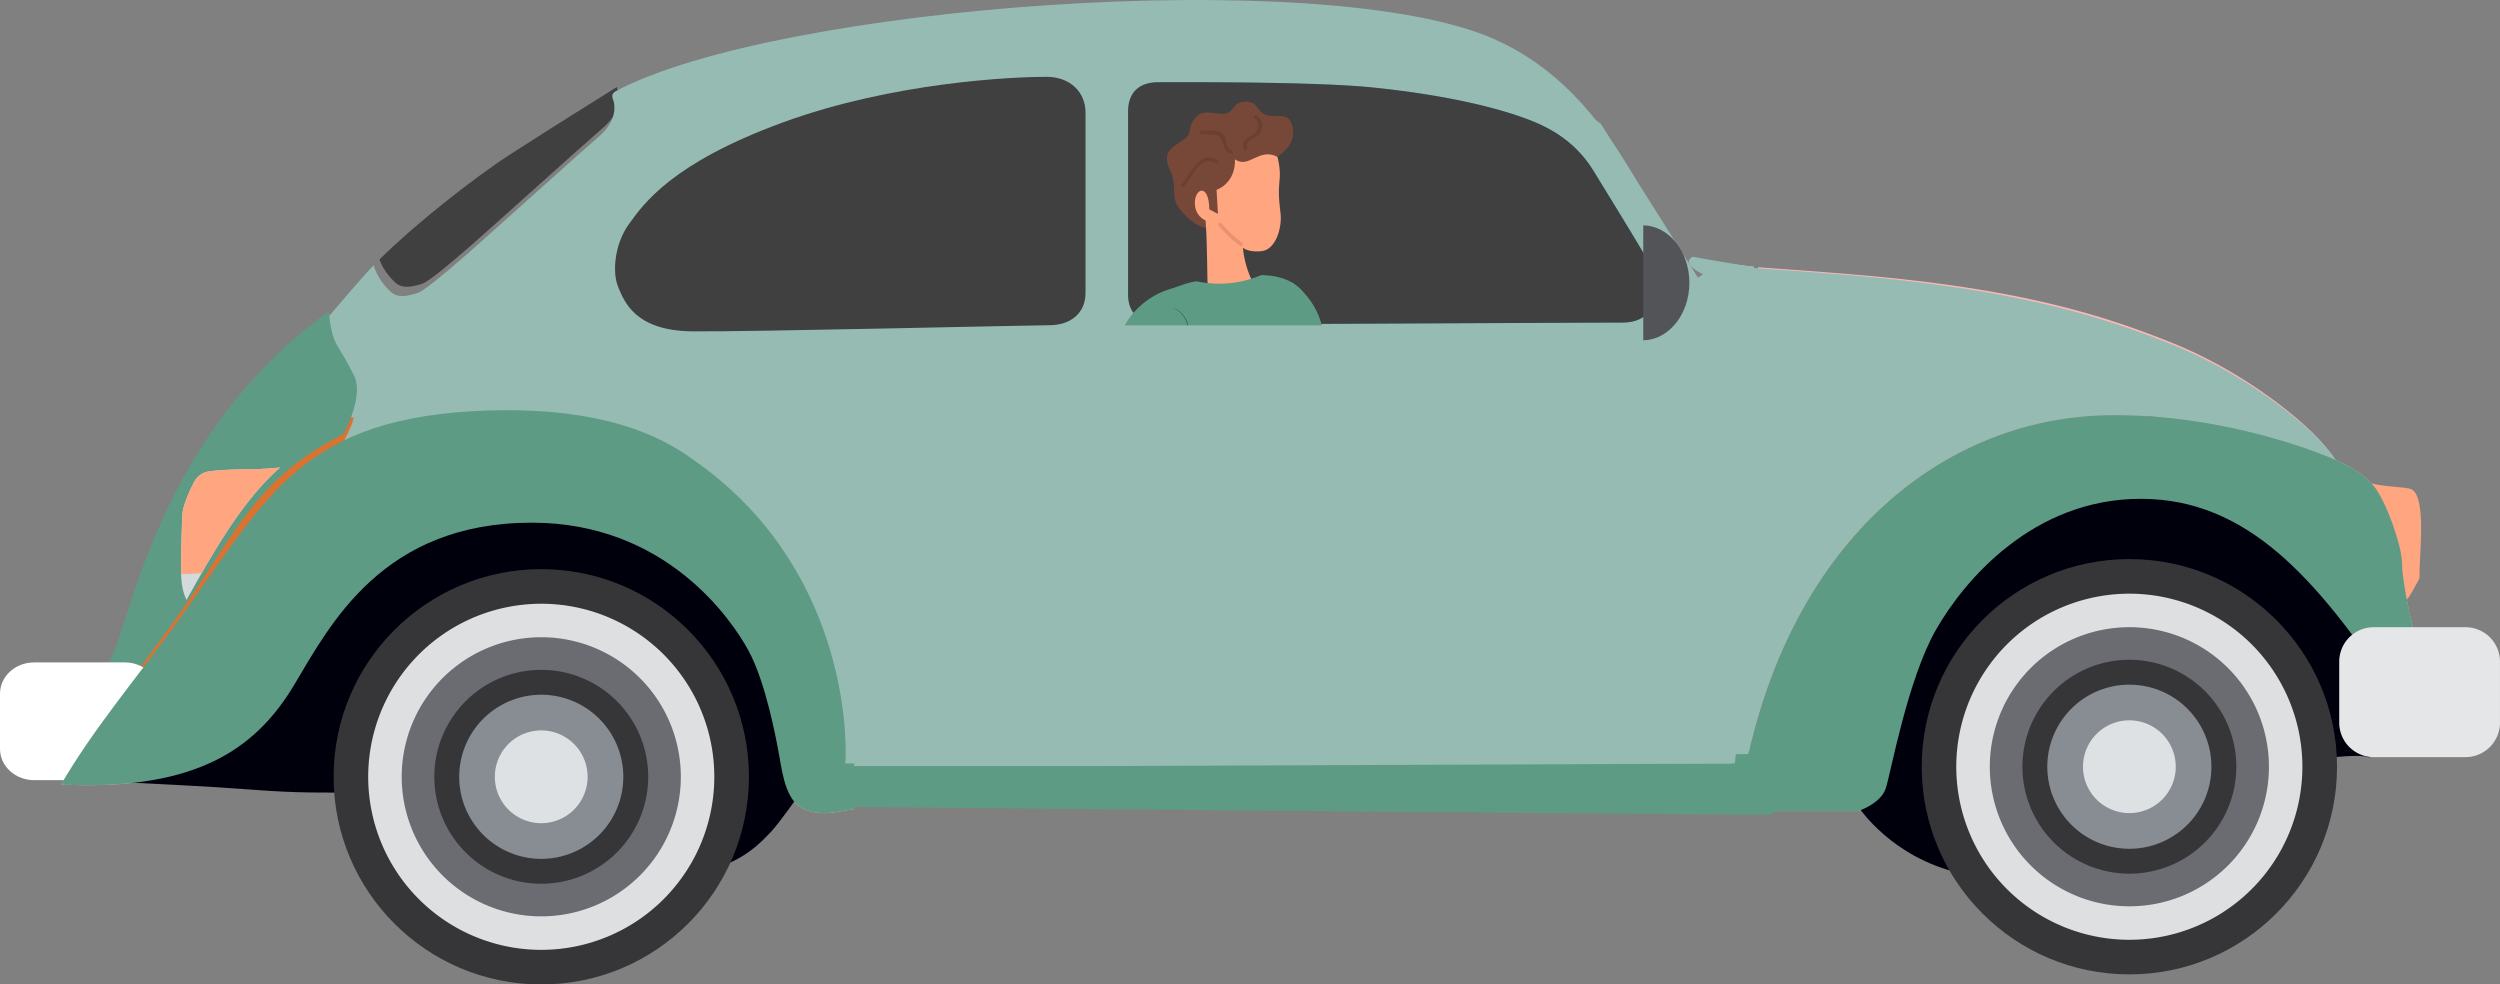 <svg xmlns="http://www.w3.org/2000/svg" viewBox="0 0 2288.94 901.35"><rect x="0" y="0" width="2288.94" height="901.35" fill="#808080" stroke="none"/><defs><style>.cls-1{fill:#fcb7b8;}.cls-1,.cls-10,.cls-11,.cls-12,.cls-13,.cls-14,.cls-15,.cls-16,.cls-17,.cls-18,.cls-19,.cls-2,.cls-3,.cls-4,.cls-5,.cls-6,.cls-7,.cls-8,.cls-9{fill-rule:evenodd;}.cls-2{fill:#4a0103;}.cls-3{fill:#dc7230;}.cls-4{fill:#00000c;}.cls-24,.cls-5{fill:#5e9b84;}.cls-26,.cls-6{fill:#96bbb3;}.cls-7{fill:#050000;}.cls-8{fill:#404041;}.cls-9{fill:#363638;}.cls-10{fill:#dedfe1;}.cls-11{fill:#6a6c72;}.cls-12{fill:#888c93;}.cls-13,.cls-20{fill:#ffa580;}.cls-14{fill:#3daadb;}.cls-15{fill:#fff;}.cls-16{fill:#dee1e3;}.cls-17{fill:#d4d9db;}.cls-18{fill:#e5e6e7;}.cls-19{fill:#525458;}.cls-21{fill:#774837;}.cls-22{fill:#ed9070;}.cls-23{fill:#6b4032;}.cls-25{fill:#1a2e35;}</style></defs><title>itineraire 1</title><g id="Calque_2" data-name="Calque 2"><g id="Layer_1" data-name="Layer 1"><path class="cls-1" d="M1935.55,380c-150.25,0-289,107.33-335,311.25.76,4.6,2.3,4.6,4.22,5.75,12.26,10.73,23.76,16.86,23,45.61H1701s21.07-6.51,25.68-21.08,19.93-99.28,45.61-144.51,88.92-120.36,187.82-120.36S2121.84,532.21,2188.15,630c18,26.45,34.88,40.25,36.42,50.22,2.3,7.66,6.13,6.12,8,5.36s11.5-5.36,8.05-15.33-19.93-60.57-25.3-74.75-16.1-61.33-16.1-79-16.1-60.94-26.45-72.05-14.56-13.42-28-20.32S2042.11,380,1935.55,380Z"/><path class="cls-1" d="M2019.79,387.32c-54.06-26.69-130.87-43.86-178.15-51.75-55.2-9.2-119.6-16.48-210.82-18-10.35-7.67-22.24-21.46-27.6-31.05s0-24.53,6.51-41.78c0,0,50.6,3.45,86.25,6.52,148.72,12.26,226.92,36,293.24,62.85s115.75,69,131.47,85.49a171.83,171.83,0,0,1,17.82,21.59C2121.1,413.55,2076.92,396.94,2019.79,387.32Z"/><path class="cls-1" d="M156.21,573.23C177.68,543.71,224.44,432.17,290,406.87c11.59-4.47,21.13-8.17,29.05-11.24-.11.18-.2.33-.3.51,10-3.83,68-22.23,112.44-23.26,82.28-4.6,160.47,8.3,210.69,45.11,47.79,35,126.49,102.34,141.44,278.41H784c-.2,3.05-.78,9.56-2.21,13.29-1.92,5-10,17.24-.77,26.83,1.91,2.68,1.15,4.21-.77,4.6-12.27,1.53-24.91,6.51-42.55.39s-21.08-31.82-24.14-49.07-12.65-68.23-28.37-97S609.29,478.55,487,478.55c-136.46,0-184.38,92.77-217.34,148S186.49,720,75.33,718.89l-19.55-.39C79.93,676.72,134.74,602.75,156.21,573.23Z"/><path class="cls-1" d="M320.92,392.47l-2.18,3.67c10-3.83,68-22.23,112.44-23.26,82.28-4.6,160.47,8.3,210.69,45.11,47.79,35,126.49,102.34,141.44,278.41h230l-4-646c-75.49,0-154.62,5.17-270.4,35.27C622.83,115.81,515,200.14,483.3,227.73,451.82,255.16,381,321.94,320.92,392.47ZM575.81,205.25c13.29-18.4,38.84-55.71,140.55-93S928.46,70.32,958.1,70.32c22,0,35.78,14.31,35.78,32.71V268.11c0,19.93-15.33,29.64-32.71,29.64s-274.45,6.14-327.1,5.63-62.34-27.09-68-40.38h0C560.48,249.71,562.52,223.64,575.81,205.25Z"/><path class="cls-1" d="M1544.82,261.21l14.7-10a199.7,199.7,0,0,0,20.7-10l25.68,3.06c-5.37,11.89-9.2,28.75-8.82,35.65s13.8,25.68,30.67,41.4c8.81.39,102.34,2.68,199.32,16.48,78.9,11.23,147.14,36.91,169.84,46.1a495.88,495.88,0,0,0-61.36-3.93c-150.07,0-288.65,107.06-334.83,310.48h-18.2s2.68-253.75,4.59-368.74C1587.11,321.78,1557.47,280.76,1544.82,261.21Z"/><path class="cls-2" d="M269.64,317.24s-44.14,43.1-51.11,49.82-2.84,20.13-2.84,20.13l18.07,7.75,37.94-16.52,12.14-35.88Z"/><polygon class="cls-3" points="307.49 283.95 297.27 292.13 302.38 324.84 317.71 351.41 178.83 423.85 145.6 540.43 120.35 614.39 152.37 632.4 327.93 409.68 372.4 401.41 346.33 347.33 341.22 308.49 307.49 283.95"/><path class="cls-4" d="M1699.43,735.75s26.06,42.93,83.56,60.56,262.19-3.07,262.19-3.07l88.16-99.65s28-3.07,34.5-.38,42.55-44.09,42.55-44.09l-66.31-102-62.87-72.83-142.59-40.62-116.53,30.66-81.26,108.09-49.45,118.06Z"/><path class="cls-4" d="M731.69,727.58s-17.89,25.54-25.55,33.73-18.9,19.92-36.8,28.11S321.6,725.77,321.6,725.77c-61.12,0-62.22-.83-124.11-5.06C175,719.18,72.9,714.29,72.9,714.29L133.21,699l67-28.63L260,593.67l44-49.57,81.26-62.87,67-22,111.92,18.41,65.42,24,61.85,66.45,37.3,67,8.18,71.55Z"/><path class="cls-5" d="M1585.71,687.2l22.49.52,19.42,25,3.07,27.09s-6.64,5.62-12.78,6.13c-242.76-1.53-842.78-7.15-842.78-7.15L771,715.3l6.65-11.75-.1-13,20-8.44,256.06-9.71,256.55-11.75,247.38,20.45,15.32,4.08,1.54,2.57Z"/><polygon class="cls-6" points="1592.36 667.27 1588.27 698.96 770.76 699.15 709.43 531.35 293.94 371.15 575.91 121.98 658.28 82.96 732.79 65.61 869.3 43.23 971.38 17.92 1013.81 33.52 1283.66 41.7 1415.52 76.45 1465.61 113.25 1563.73 268.62 1602.58 324.84 1609.73 548.7 1592.36 667.27"/><polygon class="cls-3" points="1611.78 246.64 1603.34 277.06 1632.22 313.34 1748.24 318.45 1899.26 338.38 2027.03 384.12 2020.64 392.05 1992.28 389.5 1870.38 351.67 1706.84 333.02 1623.02 327.14 1591.84 293.15 1592.61 261.72 1601.81 245.87 1611.78 246.64"/><path class="cls-7" d="M1062.74,297.24l4.23,0-4.23,0Zm-17.5-4.31c.5.29,1,.56,1.51.8-.51-.26-1-.56-1.51-.85v.05Zm15.2-217.63c15.34,0,139.91-.76,194.34,4.6S1367.09,96,1405,111.71s51,39.87,57.12,49.84,39.86,64.78,45.22,74.75,8.83,18.77,8.83,28.37c0,10.72-3.84,30.66-31.06,30.66-2.67,0-8.92,0-18,.05a44.66,44.66,0,0,0,1-9.38c0-9.31-3-17.88-7.72-27.58s-34.22-63-39.58-72.68-16.77-33.17-50-48.45-83.86-25.72-131.5-30.94-156.67-4.47-170.09-4.47-24.16,7.08-24.16,26.46V290.85c0,.73.09,1.35.13,2-6.52-3.69-12.39-10.52-12.39-23.24V102.52c0-19.94,12.26-27.22,27.59-27.22Zm-1.07,221.8a38.87,38.87,0,0,1-7.88-1.51h0A38.31,38.31,0,0,0,1059.37,297.1Z"/><path class="cls-7" d="M575.81,205.25c-13.29,18.39-15.33,44.46-9.71,57.75s15.33,39.86,68,40.38,309.72-5.63,327.1-5.63,32.71-9.71,32.71-29.64V103c0-18.4-13.81-32.71-35.78-32.71-29.64,0-140,4.6-241.74,41.91s-127.26,74.62-140.55,93Zm77.85,8.56c11.46-15,33.52-45.52,120.84-75.66,86-29.71,179.15-33.33,206.15-33.3l.45,79.44c0,30.67.51,81.78.51,81.78s-.34,12.42-8.91,17.13c-56.41,1.17-230.53,5.79-269.54,5.22-45.11-.65-53.31-16.36-58.08-27.28h0C640.32,250.21,642.18,228.84,653.66,213.81Z"/><path class="cls-8" d="M566.1,84.63c.51,2.55,4.08,16.86-13.8,32.2s-102.73,92-122.15,108.86-38.34,32.71-43.95,34.24-16.87,5.62-24-1c-6.4-5.94-11.55-12.61-14.77-21.36,31.43-31.28,85.6-74.23,120.45-96.7,32-20.64,86.19-54.54,97-61.28C564.81,81.44,565.82,83.25,566.1,84.63Z"/><path class="cls-9" d="M2139.73,702c0-105-85.12-190.12-190.12-190.12S1759.48,597,1759.48,702s85.12,190.13,190.13,190.13S2139.73,807,2139.73,702Z"/><path class="cls-10" d="M2108,702a158.44,158.44,0,1,0-158.43,158.44A158.43,158.43,0,0,0,2108,702Z"/><path class="cls-11" d="M2077.38,702A127.78,127.78,0,1,0,1949.61,829.8,127.78,127.78,0,0,0,2077.38,702Z"/><path class="cls-9" d="M2047.52,702a97.92,97.92,0,1,0-97.91,97.92A97.92,97.92,0,0,0,2047.52,702Z"/><path class="cls-12" d="M2024.73,702a75.13,75.13,0,1,0-75.12,75.13A75.13,75.13,0,0,0,2024.73,702Z"/><path class="cls-9" d="M685.69,711.22c0-105-85.12-190.13-190.12-190.13S305.45,606.22,305.45,711.22s85.12,190.13,190.12,190.13S685.69,816.22,685.69,711.22Z"/><path class="cls-10" d="M654,711.22A158.44,158.44,0,1,0,495.57,869.66,158.44,158.44,0,0,0,654,711.22Z"/><path class="cls-11" d="M623.35,711.22A127.78,127.78,0,1,0,495.57,839,127.77,127.77,0,0,0,623.35,711.22Z"/><path class="cls-9" d="M593.49,711.22a97.92,97.92,0,1,0-97.92,97.92A97.92,97.92,0,0,0,593.49,711.22Z"/><path class="cls-12" d="M570.7,711.22a75.13,75.13,0,1,0-75.13,75.13A75.13,75.13,0,0,0,570.7,711.22Z"/><path class="cls-13" d="M2199.25,552.31c-2.53-2.91-18-6.27-24.21-9.1-.3-17.94,8-87.76-2.22-98.77-.63-.69-1.25-1.34-1.84-2,8.27,2.91,32.67,3.52,36.72,5.4,14.89,6.86,6.59,65.9,7.64,81.24C2215.34,529.12,2202.15,555.62,2199.25,552.31Z"/><path class="cls-6" d="M1544.82,261.21l14.7-10s-21.54-9.61-9.65-16.13c0,0,39.92,7.31,56,9.22-5.37,11.89-9.2,28.75-8.82,35.65s13.8,25.68,30.67,41.4c8.81.39,102.34,2.68,199.32,16.48,78.9,11.23,147.14,36.91,169.84,46.1a495.88,495.88,0,0,0-61.36-3.93c-150.07,0-288.65,107.06-334.83,310.48h-18.2s2.68-253.75,4.59-368.74C1587.11,321.78,1557.47,280.76,1544.82,261.21Z"/><path class="cls-14" d="M575.81,205.25c13.29-18.4,38.84-55.71,140.55-93S928.46,70.32,958.1,70.32c22,0,35.78,14.31,35.78,32.71V268.11c0,19.93-15.33,29.64-32.71,29.64s-274.45,6.14-327.1,5.63-62.34-27.09-68-40.38S562.52,223.64,575.81,205.25Z"/><path class="cls-6" d="M319.62,340.47c15.84,23.51,1,53.15-4.1,61.84,40.65-47.87,86.4-94.13,121.62-127.65C402.27,307.86,357,353.55,316.7,401l-2.19,3.66c10-3.83,68-22.23,112.44-23.26,82.28-4.6,160.47,8.3,210.69,45.11,47.8,35,126.19,98.8,141.14,274.86h230v0l576.6-2.3,2-375.25s-19.17-29.5-38.09-59.95l6-4.08.44-.18c-8.25-13-43.78-69.14-51.93-84.15-40.88-75.27-84.25-116.72-135.34-139.48C1214.44-32.71,712.19,4.7,563.92,83.4c-5.63,3-2.56,7.15-2,9.7S566,110,548.07,125.3s-102.73,92-122.15,108.87S387.59,266.87,382,268.4s-16.86,5.63-24-1-12.78-14.18-15.85-24.53c-10.22,10.22-43.44,49.58-43.44,49.58,6.13,19.42,5.11,24.53,21,48Zm526.88-270q-6.36,1-12.88,2.11,6.52-1.11,12.88-2.11ZM750.7,90.05q5.25-1.3,10.4-2.53h0Z"/><path class="cls-14" d="M1032.85,102.52c0-19.94,12.26-27.22,27.59-27.22s139.91-.76,194.34,4.6S1367.09,96,1405,111.71s51,39.87,57.12,49.84,39.86,64.78,45.22,74.75,8.83,18.77,8.83,28.37c0,10.72-3.84,30.66-31.06,30.66s-422.41,1.91-422.41,1.91-29.89,1.15-29.89-27.6Z"/><path class="cls-6" d="M1992.28,389.5c-55.49-26.69-114.48-30.52-163-38.4-56.66-9.2-112.62-22.43-206.25-24-10.62-7.67-28.41-31-33.91-40.63s0-24.53,6.68-41.78c0,0,51.93,3.45,88.53,6.52,152.64,12.26,232.9,36,301,62.85s118.81,69,134.94,85.49a172.49,172.49,0,0,1,18.29,21.59C2120.65,413.55,2050.92,399.12,1992.28,389.5Z"/><path class="cls-5" d="M2144.84,424.12c13.42,6.9,17.63,9.2,28,20.32s26.45,54.43,26.45,72.05,10.73,64.79,16.1,79,21.85,64.78,25.3,74.75-6.13,14.57-8.05,15.33-5.75,2.3-8-5.36c-1.54-10-18.4-23.77-36.42-50.22C2121.84,532.21,2059,456.7,1960.08,456.7s-162.14,75.13-187.82,120.36-41,130-45.61,144.51S1701,742.65,1701,742.65h-73.22c.76-28.75-10.74-34.88-23-45.61-1.92-1.15-3.46-1.15-4.22-5.75,46-203.92,184.77-311.25,335-311.25C2042.11,380,2131.42,417.22,2144.84,424.12Z"/><path class="cls-5" d="M156.21,573.23c-7.28,10-18.41,25.14-30.87,42.41L96.8,608.5C116.67,598.19,131.55,407.62,301.1,285c0,0,1.15,21.09,7.67,31.44s13,22.62,15.33,27.21,7.73,18.95-9.22,53.62C229.91,439.54,213.1,495,156.21,573.23Z"/><path class="cls-15" d="M31.22,714.29h83.07c17.24,0,31.22-12.81,31.22-28.62V635.12c0-15.81-14-28.62-31.22-28.62H31.22C14,606.5,0,619.31,0,635.12v50.55C0,701.48,14,714.29,31.22,714.29Z"/><path class="cls-16" d="M1992.07,702a42.47,42.47,0,1,0-42.46,42.46A42.45,42.45,0,0,0,1992.07,702Z"/><path class="cls-16" d="M538,711.22a42.47,42.47,0,1,0-42.46,42.47A42.46,42.46,0,0,0,538,711.22Z"/><path class="cls-4" d="M1140,358.56s-13.4-4.28-46.15-5.77-52.86-2.42-63.27-2.05c-2.8,0-4.1,1.12-4.1,4.66s-.19,9.3-.19,11.16,1.49,2.42,3.91,2.42,52.11-5,74.82-4.65,32,1.49,34.06,1.49S1144.09,359.86,1140,358.56Z"/><path class="cls-17" d="M170.81,549.26c-2.21-4.3-3.86-10-4.64-17.68-1.28-12.53.77-60.06.77-60.06.51-10.23,8.69-26.06,10.74-30.15A18.29,18.29,0,0,1,191,431.65c6.64-1,21.47-2,37.32-2,9.26,0,20.42-.87,28.13-1.6C219.32,460.26,190.23,514.9,170.81,549.26Z"/><path class="cls-13" d="M167.34,468.25c1.72-10,8.49-23.21,10.34-26.88A18.29,18.29,0,0,1,191,431.65c6.64-1,21.47-2,37.32-2,9.26,0,20.42-.87,28.13-1.6-13.31,11.57-25.59,26-36.76,41.38-13.3,18.3-25,37.87-35.05,55.43-6.5.38-13.64.72-18.76.69-.48-17.44,1.1-54,1.1-54A28.8,28.8,0,0,1,167.34,468.25Z"/><path class="cls-18" d="M2173.33,693.21h84a31.58,31.58,0,0,0,31.58-31.58v-55.8a31.58,31.58,0,0,0-31.58-31.58h-84a31.58,31.58,0,0,0-31.59,31.58v55.8A31.59,31.59,0,0,0,2173.33,693.21Z"/><path class="cls-8" d="M1045.24,292.88c-6.52-3.69-12.39-10.52-12.39-23.24V102.52c0-19.94,12.26-27.22,27.59-27.22s139.91-.76,194.34,4.6S1367.09,96,1405,111.71s51,39.87,57.12,49.84,39.86,64.78,45.22,74.75,8.83,18.77,8.83,28.37c0,10.72-3.84,30.66-31.06,30.66-2.67,0-8.9,0-18,.05-83.12.3-404.45,1.86-404.45,1.86a37.45,37.45,0,0,1-16-3.51Z"/><path class="cls-8" d="M993.88,103V268.11c0,19.93-15.33,29.64-32.71,29.64s-274.45,6.14-327.1,5.63-62.34-27.09-68-40.38-3.58-39.36,9.71-57.75,38.84-55.71,140.55-93S928.46,70.32,958.1,70.32C980.07,70.32,993.88,84.63,993.88,103Z"/><path class="cls-19" d="M1504.53,311.61c23.39-.49,42.22-23.88,42.22-52.67s-18.83-52.18-42.22-52.66Z"/><path class="cls-5" d="M158.48,574.74c83.35-114.62,112-188.24,273-198.23,82.28-4.6,152.3,7.09,202.52,43.9,138.14,95.31,142.14,248.94,139.93,278.44l8.61.3c-1.92,5-10.73,27.78-1.53,37.37,1.91,2.68,1.15,4.21-.77,4.6-12.27,1.53-24.91,6.51-42.55.39s-21.08-31.82-24.14-49.07-12.65-68.23-28.37-97S609.29,478.55,487,478.55c-136.46,0-184.38,92.77-217.34,148S186.49,720,75.33,718.89l-19.55-.39C84.44,668.92,124.56,621.27,158.48,574.74Z"/><path class="cls-20" d="M1167.5,136.93s5.35,13.64,4.13,26.81-.75,17.69.8,31.56-4.73,33-16.89,34.57-17.54-3-17.54-3a89.48,89.48,0,0,0,8,29.43c16.14,23-2.7,36.89-2.7,36.89s-37.27.46-37.83-38.52-1.27-46.33-1.27-46.33-30.69-28.4-7.34-62.5S1167.5,136.93,1167.5,136.93Z"/><path class="cls-21" d="M1104.18,208.38l-.38-6.53s-10.18-3.68-9.8-16.8,13-17,13.2,6.64l7.92,4.09-1.28-22s17.34-5.41,16.89-27.88c12.76,8.94,22.1-11.25,38.86-2.26,11.49-8.35,16.7-16.63,13.4-29.25s-16-5.9-24.46-9.4-6.4-12.15-18.35-12-10.21,10.56-19.29,11.09-20.21-4.8-27.08,4.42-1.56,11.77-8.46,18.15-23.22,9.89-14.45,28.46-1.72,24.3,11.68,39.18S1104.18,208.38,1104.18,208.38Z"/><path class="cls-22" d="M1137.34,222.21a102.18,102.18,0,0,1-18.67-17.49c-1.38-1.67-4.24.2-2.84,1.89a106.06,106.06,0,0,0,19.24,18.15C1136.83,226,1139.11,223.51,1137.34,222.21Z"/><path class="cls-23" d="M1127.52,137.37c-6-1.6-3.9-12-8.7-15.58-4.65-3.45-13.33-2.09-18.69-2.26-2.2-.06-2,3.34.19,3.41,3.63.11,7.27.15,10.89.34,5.6.28,7.45,3.46,8.63,8.46,1,4.11,2.6,7.81,7,9C1128.93,141.27,1129.63,137.94,1127.52,137.37Z"/><path class="cls-23" d="M1151.15,105.9c-1.62-1.48-3.89,1.07-2.26,2.55,4.9,4.45,3.88,10.74-1.32,14.46-1.87,1.34-4.07,2.15-5.85,3.64-3.16,2.64-4.61,6.14-2.92,10,.87,2,4.12.92,3.24-1.1-2.62-6,5.51-8.14,8.75-10.64a12.4,12.4,0,0,0,4.36-6.12C1156.7,113.83,1154.81,109.22,1151.15,105.9Z"/><path class="cls-23" d="M1115,147.06c-16-11.18-25.19,12.52-33.18,21.4a1.7,1.7,0,0,0,2.55,2.26c6.5-7.21,15.3-30.26,28.37-21.11C1114.54,150.86,1116.83,148.32,1115,147.06Z"/><path class="cls-24" d="M1210.77,300.38l12.53,58.28s10.37-20,19.6-12.52c8.79,7.09,28.91,63.44,28.91,63.44s2.18,18.84-7.33,24.87c-30.44,19.33-69.38-7-69.38-7l-12.65-169.08h0A68,68,0,0,1,1210.77,300.38Z"/><path class="cls-24" d="M1067.4,420.52l1.41,33,.64,47.59,148.81-14.33-13.18-69.13,2.06-111.43c-4.85-38.83-21.36-53.59-52.32-54.36l2.44.07c-4.26-.1,0,0-2.44-.07a99,99,0,0,1-59.37,5.68h0c-9.13,1.27-16.46,4.83-24.12,7.07-24.13,7.08-42.54,28-45.86,45-2.74,14-20.64,134.86-20.64,134.86l58.23-5.61Z"/><path class="cls-25" d="M1069.73,426.27a1.16,1.16,0,0,0,.1-.38c.06-.3.14-.67.23-1.14l.8-4.36c.67-3.85,1.63-9.33,2.81-16.08,2.32-13.62,5.51-32.37,9-53.07l4.88-29.24a98.39,98.39,0,0,0,1.47-12.88,38.56,38.56,0,0,0-1.15-11.24,24.32,24.32,0,0,0-8.9-13.46,18.12,18.12,0,0,0-3.93-2.09L1074,282a1.88,1.88,0,0,0-.38-.09,21,21,0,0,1,5.27,2.73,24.35,24.35,0,0,1,8.58,13.37,38.78,38.78,0,0,1,1,11.1,98.66,98.66,0,0,1-1.52,12.8c-1.52,9-3.19,18.86-4.94,29.23-3.44,20.71-6.56,39.47-8.83,53.1-1.09,6.77-2,12.26-2.6,16.11-.28,1.87-.51,3.34-.67,4.39-.06.47-.11.85-.16,1.14A2,2,0,0,0,1069.73,426.27Z"/><rect class="cls-26" x="974.65" y="297.87" width="325.72" height="282.37" transform="translate(2275.01 878.12) rotate(-180)"/></g></g></svg>